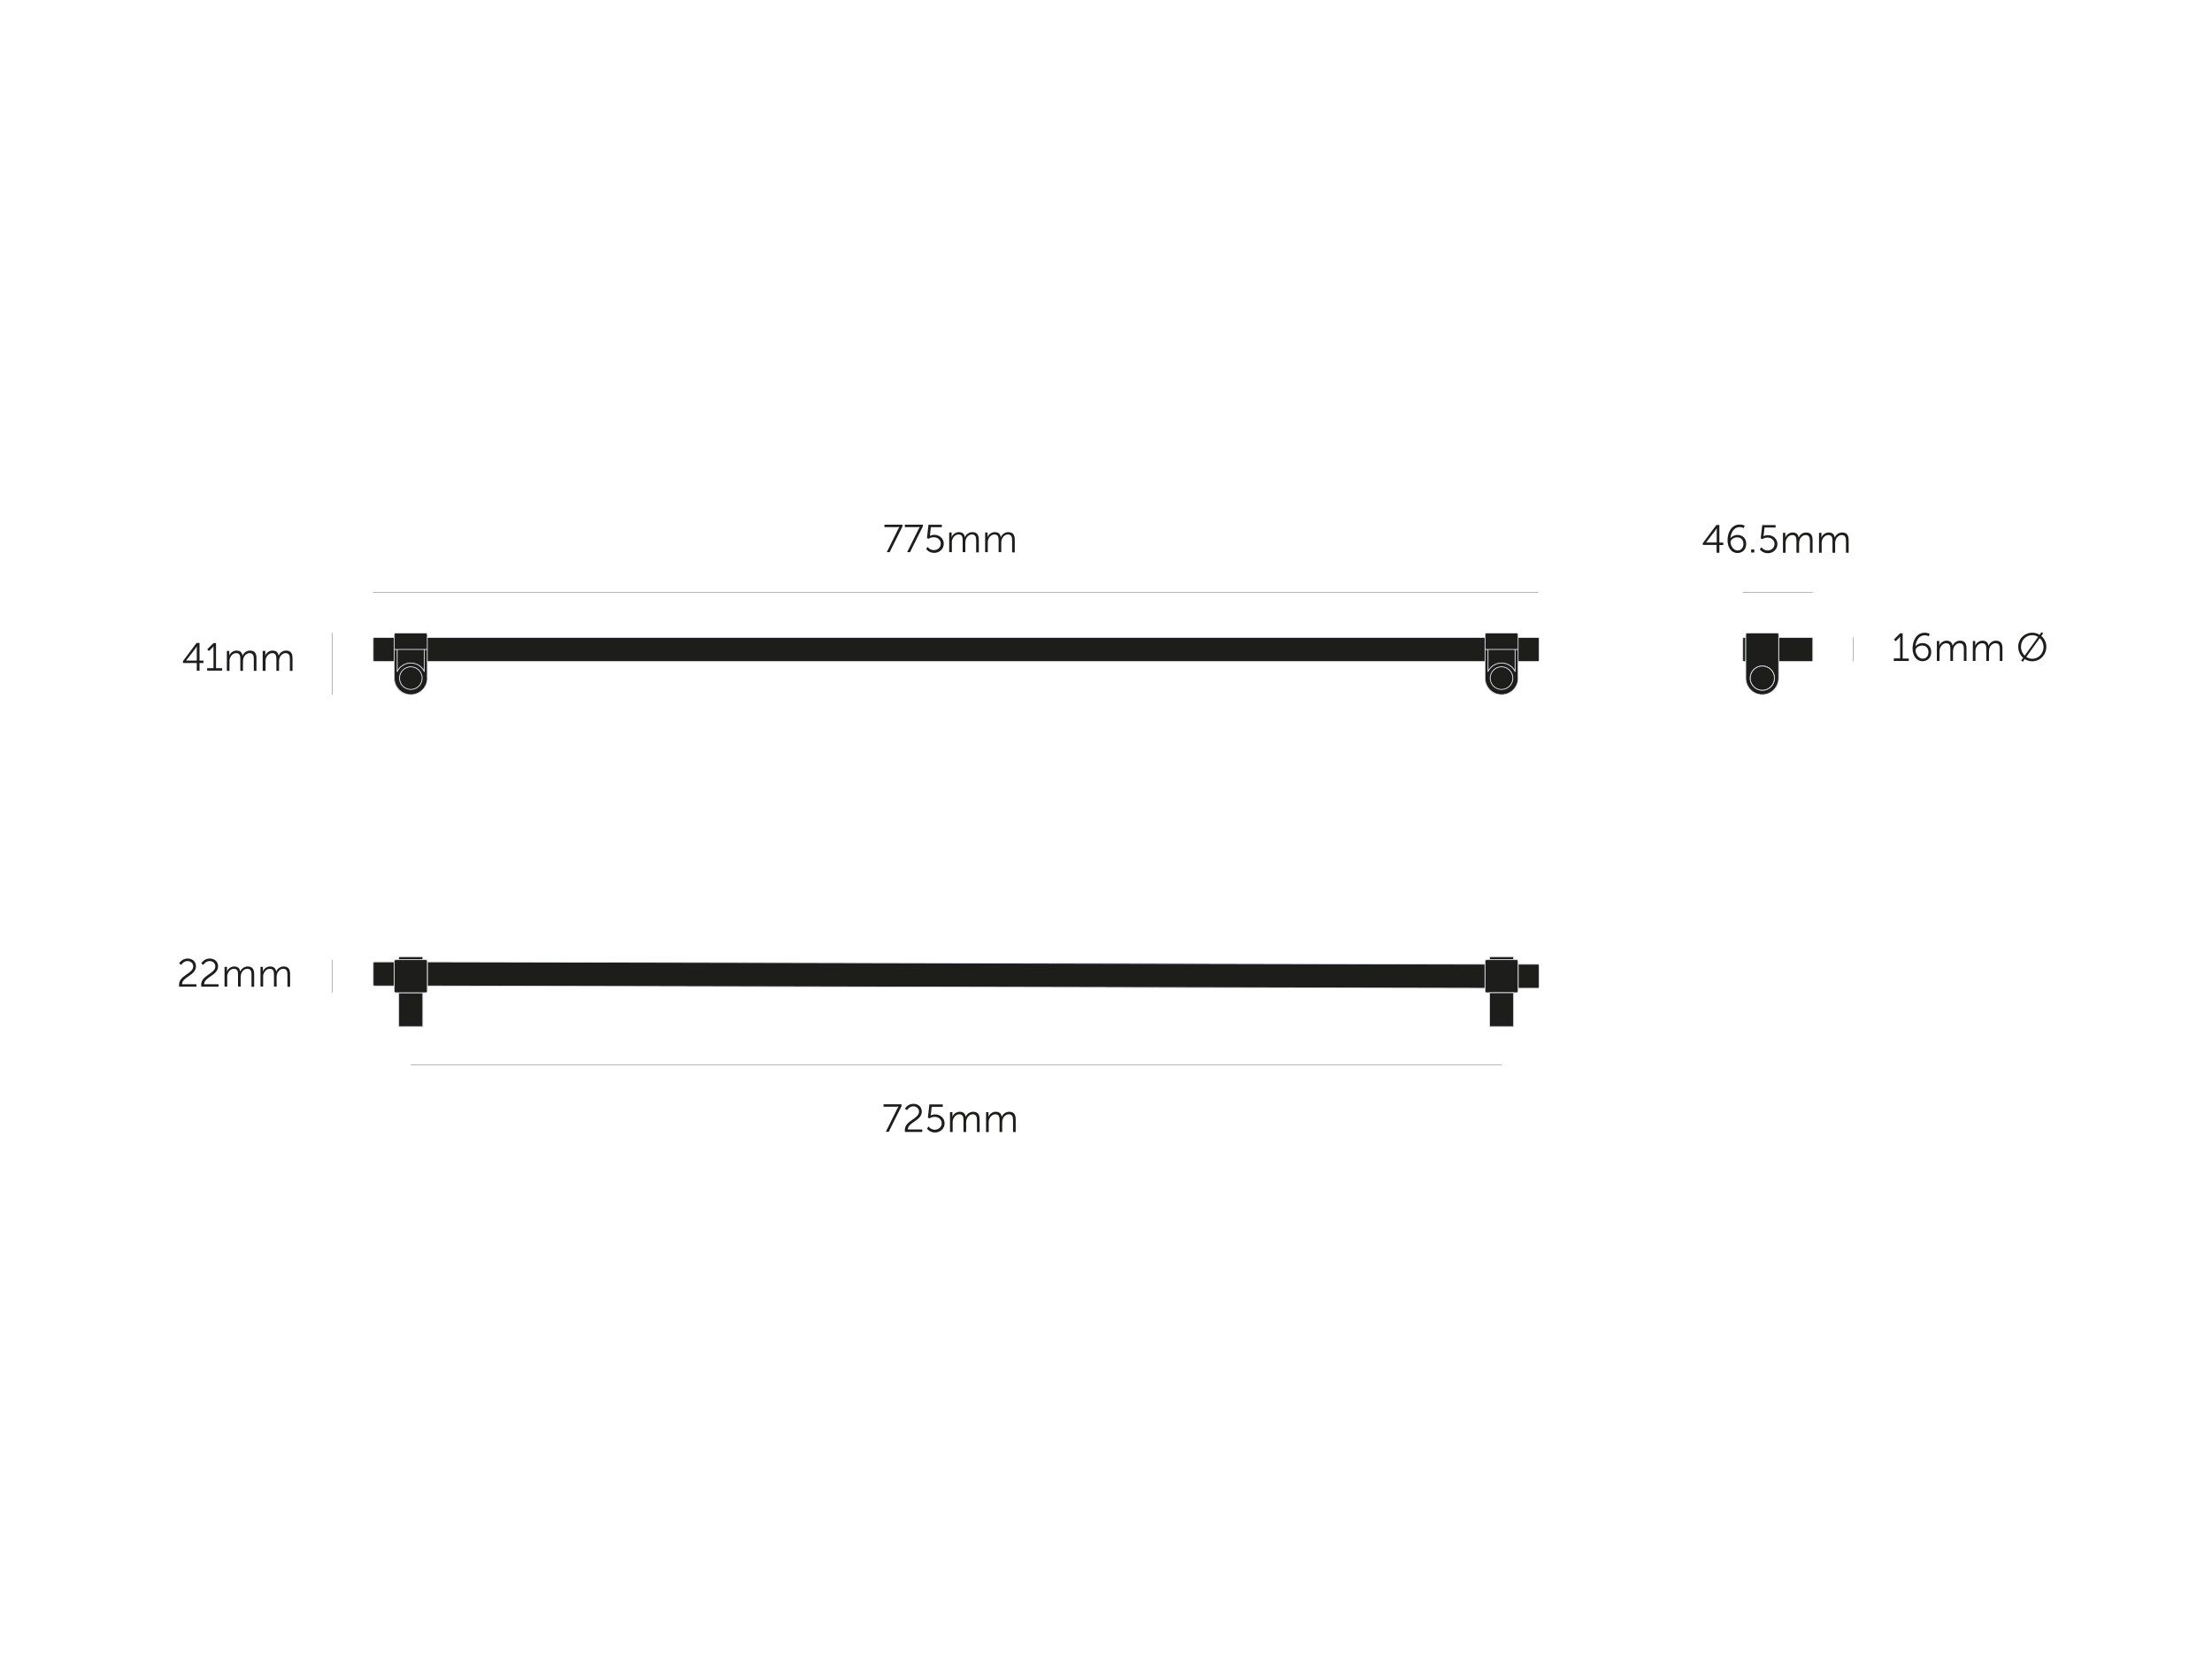 <svg xmlns="http://www.w3.org/2000/svg" xml:space="preserve" id="Layer_1" x="0" y="0" version="1.1" viewBox="0 0 1920 1440"><style>.st0{fill:#1d1d1b}.st1,.st2,.st3{stroke-miterlimit:10}.st1{fill:none;stroke:#d9dce2;stroke-width:.709;stroke-linecap:round;stroke-linejoin:round}.st2,.st3{fill:#1d1d1b}.st2{stroke:#d9dce2;stroke-width:.709;stroke-linecap:round;stroke-linejoin:round}.st3{stroke:#1d1d1b;stroke-width:.25}</style><g id="LINE_397_"><g id="XMLID_4_"><path d="M1336 563.7v9.8l-.7.7h-17.6v-20.9h17.6l.7.7zM1317.7 574.2v14.4c0 7.9-6.4 14.4-14.4 14.4s-14.4-6.4-14.4-14.4v-24.8h2.6v19.1c1.3-2.6 3.4-4.8 6.1-6.1 6.5-3.1 14.3-.4 17.4 6.1v-19.1h2.6v10.4zm-4.5 14.4c0-5.4-4.4-9.8-9.8-9.8s-9.8 4.4-9.8 9.8 4.4 9.8 9.8 9.8 9.8-4.4 9.8-9.8M1317.7 553.3v10.4H1289v-13c0-.7.6-1.3 1.3-1.3h26.1c.7 0 1.3.6 1.3 1.3z" class="st0"/><path d="M1315.1 563.7v19.1c-3.1-6.5-10.9-9.2-17.4-6.1a12.9 12.9 0 0 0-6.1 6.1v-19.1z" class="st0"/><path d="M1303.3 578.8c5.4 0 9.8 4.4 9.8 9.8s-4.4 9.8-9.8 9.8-9.8-4.4-9.8-9.8 4.4-9.8 9.8-9.8M1289 563.7v10.5H370.9v-20.9H1289zM370.9 574.2v14.4c0 7.9-6.4 14.4-14.4 14.4s-14.4-6.4-14.4-14.4v-24.8h2.6v19.1c1.3-2.6 3.4-4.8 6.1-6.1 6.5-3.1 14.3-.4 17.4 6.1v-19.1h2.6v10.4zm-4.5 14.4c0-5.4-4.4-9.8-9.8-9.8s-9.8 4.4-9.8 9.8 4.4 9.8 9.8 9.8 9.8-4.4 9.8-9.8" class="st0"/><path d="M370.9 553.3v10.4h-28.7v-13c0-.7.6-1.3 1.3-1.3h26.1c.7 0 1.3.6 1.3 1.3zM368.3 563.7v19.1c-3.1-6.5-11-9.2-17.4-6.1a12.9 12.9 0 0 0-6.1 6.1v-19.1z" class="st0"/><path d="M356.6 578.8c5.4 0 9.8 4.4 9.8 9.8s-4.4 9.8-9.8 9.8-9.8-4.4-9.8-9.8 4.4-9.8 9.8-9.8M342.2 563.7v10.5h-17.6l-.7-.7V554l.7-.7h17.6z" class="st0"/><path d="M1289 553.3H370.9M370.9 574.2H1289M1316.4 549.4h-26.1M1290.3 549.4c-.7 0-1.3.6-1.3 1.3M1317.7 550.7c0-.7-.6-1.3-1.3-1.3M1335.3 553.3h-17.6M1317.7 574.2h17.6M1335.3 574.2l.7-.7M1336 554l-.7-.7M324.6 553.3l-.7.7M323.9 573.5l.7.7M324.6 574.2h17.6M342.2 553.3h-17.6M370.9 550.7c0-.7-.6-1.3-1.3-1.3M369.6 549.4h-26.1M343.5 549.4c-.7 0-1.3.6-1.3 1.3M1316.4 563.7h-1.3M1291.6 563.7h23.5M1291.6 563.7h-1.3M1289 563.7v-13M1289 563.7h1.3M1317.7 550.7v13M1316.4 563.7h1.3M1291.6 563.7v19.2M1315.1 582.9c-3.1-6.5-10.9-9.2-17.4-6.1a12.9 12.9 0 0 0-6.1 6.1M1315.1 563.7v19.2M1317.7 563.7v24.9M1289 588.6v-24.9M1289 588.6c0 7.9 6.4 14.4 14.4 14.4s14.4-6.4 14.4-14.4M1336 563.7v9.8M1336 554v9.7M323.9 573.5V554M356.6 598.4c5.4 0 9.8-4.4 9.8-9.8s-4.4-9.8-9.8-9.8-9.8 4.4-9.8 9.8 4.4 9.8 9.8 9.8" class="st1"/><path d="M1303.3 598.4c5.4 0 9.8-4.4 9.8-9.8s-4.4-9.8-9.8-9.8-9.8 4.4-9.8 9.8 4.4 9.8 9.8 9.8M370.9 550.7v13M369.6 563.7h1.3M369.6 563.7h-1.3M344.8 563.7h23.5M344.8 563.7h-1.3M342.2 563.7v-13M342.2 563.7h1.3M342.2 588.6v-24.9M342.2 588.6c0 7.9 6.4 14.4 14.4 14.4s14.4-6.4 14.4-14.4M344.8 563.7v19.2M368.3 582.9c-3.1-6.5-11-9.2-17.4-6.1a12.9 12.9 0 0 0-6.1 6.1M368.3 563.7v19.2M370.9 563.7v24.9" class="st1"/></g></g><path id="LINE_00000041286224104208653270000013577196571699514247_" d="M1544 553.3h29.5v20.9H1544z" class="st2"/><path id="LINE_00000023268373571241848240000003506769547990614686_" d="M1515.3 553.3h-1.9l-.7.7v19.5l.7.7h1.9z" class="st2"/><path id="LINE_00000170274914075079547180000009757416646619402882_" d="M1542.7 549.4h-26.1c-.7 0-1.3.6-1.3 1.3v37.9c0 7.9 6.4 14.4 14.3 14.4s14.3-6.4 14.3-14.4v-37.9c.1-.7-.5-1.3-1.2-1.3m-13 28.7c5.8 0 10.5 4.7 10.5 10.5s-4.7 10.5-10.5 10.5-10.5-4.7-10.5-10.5c0-5.9 4.7-10.5 10.5-10.5" class="st2"/><path id="CIRCLE_00000054961784058081185010000015498319691013285813_" d="M1529.7 578.1c-5.8 0-10.5 4.7-10.5 10.5s4.7 10.5 10.5 10.5 10.5-4.7 10.5-10.5c0-5.9-4.7-10.5-10.5-10.5" class="st2"/><path d="M1534.3 563.7h-3.1v4.7h-.9v-2.2h-1.4v2.2h-.9v-3.7c0-.5-.4-1-1-1h-2.9v11.1h3.1c.5 0 1-.4 1-.9v-4h.7v2.1h1.4v-2.1h.9v5h1.4v-5h1.7c.5 0 1-.4 1-.9v-4.2c-.1-.7-.5-1.1-1-1.1m-8.8 1.4h1v3.2h-1zm1.2 8.2h-1.2v-3.6h1.2zm7.1-5h-1.2v-3.2h1.2z" class="st0"/><path d="M323.9 514h1011.4M1512.7 514h60.8M288.5 549.4v53.5M1608.8 553.3v20.9M356.6 924.4h946.8" class="st3"/><path id="LINE_00000068637123817520393340000009315572599528105859_" d="M1289 836.9v20.9l-918.1-2v-20.9z" class="st2"/><path id="LINE_00000142139630839402936470000007270960897302971581_" d="M342.2 834.9v20.9h-17.6l-.7-.7v-19.6l.7-.6z" class="st2"/><path id="LINE_00000009560726806878280340000016068249536767223425_" d="M1336 837.6v19.5l-.6.7h-17.7v-20.9h17.7z" class="st2"/><path id="LINE_00000093150800091347783060000007905586479321458838_" d="M1313.8 831v2h-20.9v-2l.7-.6h19.6z" class="st2"/><path id="ARC_00000020387300353022291070000018161273341022905748_" d="M1317.7 834.3v26.1c0 .7-.6 1.3-1.3 1.3h-26.1c-.7 0-1.3-.6-1.3-1.3v-26.1c0-.7.6-1.3 1.3-1.3h26.1c.7 0 1.3.6 1.3 1.3" class="st2"/><path id="LINE_00000152238667103657007180000014589728258710257539_" d="M367 831v2h-20.9v-2l.7-.6h19.6z" class="st2"/><path id="LINE_00000114767628355584046920000001620016685275550609_" d="M346.1 861.7H367v29.4h-20.9z" class="st2"/><path id="ARC_00000181779679491590406600000012866534763859937439_" d="M370.9 834.3v26.1c0 .7-.6 1.3-1.3 1.3h-26.1c-.7 0-1.3-.6-1.3-1.3v-26.1c0-.7.6-1.3 1.3-1.3h26.1c.8 0 1.3.6 1.3 1.3" class="st2"/><path id="LINE_00000167379271150339439020000004759023681473980325_" d="M1292.9 861.7h20.9v29.4h-20.9z" class="st2"/><path d="M288.5 833v28.7" class="st3"/><path d="m1478 471.5 11.8-15.8h2.6V471h3.4v2.1h-3.4v6.7h-2.4V473h-12zm12.1-.6v-10c0-1 .1-2.3.1-2.3h-.1s-.5 1-1.2 1.8l-8 10.4v.1zM1499.5 468.8c0-6 3.1-13.5 10.5-13.5 2.7 0 4.4 1 4.4 1l-.9 2.1s-1.5-.9-3.5-.9c-5 0-7.6 4.9-8 9.6h.1c1.2-1.7 3.6-2.8 6.1-2.8 4.4 0 7.5 3.2 7.5 7.7 0 5-3.3 8-7.5 8-5.3.1-8.7-4.7-8.7-11.2m13.8 3.3c0-3.4-2.1-5.7-5.4-5.7-3.2 0-5.8 2.1-5.8 4.1 0 3.2 2.5 7.3 6.1 7.3 3.1 0 5.1-2.4 5.1-5.7M1520 476.9h2.7v2.7h-2.7zM1528.9 475s1.8 2.8 5.4 2.8c3.3 0 6-2.4 6-5.6s-2.7-5.6-6.1-5.6c-2.6 0-4.4 1.3-4.4 1.3l-1.5-.5 1.3-11.6h11.6v2.1h-9.6l-.7 6.1c-.1.9-.2 1.4-.2 1.4h.1s1.5-.9 3.7-.9c4.8 0 8.3 3.5 8.3 7.8 0 4.4-3.7 7.9-8.3 7.9-4.8 0-7-3.4-7-3.4zM1547.4 462.5h2.3v2.6c0 .8-.1 1.4-.1 1.4h.1c.8-2.3 3.5-4.3 6.2-4.3 3.2 0 4.8 1.5 5.3 4.3h.1c.9-2.3 3.4-4.3 6.3-4.3 4.2 0 5.7 2.4 5.7 6.7v10.9h-2.3v-10.3c0-2.8-.6-5.1-3.7-5.1-2.6 0-4.8 2.3-5.4 4.8-.2.8-.3 1.6-.3 2.5v8.1h-2.3v-10.3c0-2.6-.4-5.1-3.6-5.1-2.8 0-4.9 2.4-5.6 5-.2.7-.2 1.5-.2 2.3v8.1h-2.3v-17.3zM1578.7 462.5h2.3v2.6c0 .8-.1 1.4-.1 1.4h.1c.8-2.3 3.5-4.3 6.2-4.3 3.2 0 4.8 1.5 5.3 4.3h.1c.9-2.3 3.4-4.3 6.3-4.3 4.2 0 5.7 2.4 5.7 6.7v10.9h-2.3v-10.3c0-2.8-.6-5.1-3.7-5.1-2.6 0-4.8 2.3-5.4 4.8-.2.8-.3 1.6-.3 2.5v8.1h-2.3v-10.3c0-2.6-.4-5.1-3.6-5.1-2.8 0-4.9 2.4-5.6 5-.2.7-.2 1.5-.2 2.3v8.1h-2.3v-17.3zM158.8 573.9l11.8-15.8h2.6v15.3h3.4v2.1h-3.4v6.7h-2.4v-6.7h-12zm12-.5v-10c0-1 .1-2.3.1-2.3h-.1s-.5 1-1.2 1.8l-8 10.4v.1zM179.9 580h5.4v-18.9h-.1s-.2.5-1.2 1.4l-2.6 2.6-1.5-1.5 5.4-5.4h2.2V580h5.3v2.1h-13V580zM196.7 565h2.3v2.6c0 .8-.1 1.4-.1 1.4h.1c.8-2.3 3.5-4.3 6.2-4.3 3.2 0 4.8 1.5 5.3 4.3h.1c.9-2.3 3.4-4.3 6.3-4.3 4.2 0 5.7 2.4 5.7 6.7v10.9h-2.3V572c0-2.8-.6-5.1-3.7-5.1-2.6 0-4.8 2.3-5.4 4.8-.2.8-.3 1.6-.3 2.5v8.1h-2.3V572c0-2.6-.4-5.1-3.6-5.1-2.8 0-4.9 2.4-5.6 5-.2.7-.2 1.5-.2 2.3v8.1h-2.3V565zM228 565h2.3v2.6c0 .8-.1 1.4-.1 1.4h.1c.8-2.3 3.5-4.3 6.2-4.3 3.2 0 4.8 1.5 5.3 4.3h.1c.9-2.3 3.4-4.3 6.3-4.3 4.2 0 5.7 2.4 5.7 6.7v10.9h-2.3V572c0-2.8-.6-5.1-3.7-5.1-2.6 0-4.8 2.3-5.4 4.8-.2.8-.3 1.6-.3 2.5v8.1h-2.3V572c0-2.6-.4-5.1-3.6-5.1-2.8 0-4.9 2.4-5.6 5-.2.7-.2 1.5-.2 2.3v8.1H228zM1643.9 571.5h5.4v-18.9h-.1s-.2.5-1.2 1.4l-2.6 2.6-1.5-1.5 5.4-5.4h2.2v21.9h5.3v2.1h-13v-2.2zM1660.1 562.7c0-6 3.1-13.5 10.5-13.5 2.7 0 4.4 1 4.4 1l-.9 2.1s-1.5-.9-3.5-.9c-5 0-7.6 4.9-8 9.6h.1c1.2-1.7 3.6-2.8 6.1-2.8 4.4 0 7.5 3.2 7.5 7.7 0 5-3.3 8-7.5 8-5.3.1-8.7-4.7-8.7-11.2m13.8 3.3c0-3.4-2.1-5.7-5.4-5.7-3.2 0-5.8 2.1-5.8 4.1 0 3.2 2.5 7.3 6.1 7.3 3.2.1 5.1-2.4 5.1-5.7M1681 556.4h2.3v2.6c0 .8-.1 1.4-.1 1.4h.1c.8-2.3 3.5-4.3 6.2-4.3 3.2 0 4.8 1.5 5.3 4.3h.1c.9-2.3 3.4-4.3 6.3-4.3 4.2 0 5.7 2.4 5.7 6.7v10.9h-2.3v-10.3c0-2.8-.6-5.1-3.7-5.1-2.6 0-4.8 2.3-5.4 4.8-.2.8-.3 1.6-.3 2.5v8.1h-2.3v-10.3c0-2.6-.4-5.1-3.6-5.1-2.8 0-4.9 2.4-5.6 5-.2.7-.2 1.5-.2 2.3v8.1h-2.3v-17.3zM1712.2 556.4h2.3v2.6c0 .8-.1 1.4-.1 1.4h.1c.8-2.3 3.5-4.3 6.2-4.3 3.2 0 4.8 1.5 5.3 4.3h.1c.9-2.3 3.4-4.3 6.3-4.3 4.2 0 5.7 2.4 5.7 6.7v10.9h-2.3v-10.3c0-2.8-.6-5.1-3.7-5.1-2.6 0-4.8 2.3-5.4 4.8-.2.8-.3 1.6-.3 2.5v8.1h-2.3v-10.3c0-2.6-.4-5.1-3.6-5.1-2.8 0-4.9 2.4-5.6 5-.2.7-.2 1.5-.2 2.3v8.1h-2.3v-17.3zM1764 549.2c2.4 0 4.6.7 6.4 1.8l1.6-2.3 1.4 1-1.6 2.3c2.7 2.2 4.4 5.6 4.4 9.4 0 7-5.4 12.6-12.2 12.6-2.4 0-4.6-.7-6.6-1.9l-1.6 2.3-1.4-1 1.7-2.4c-2.6-2.3-4.3-5.7-4.3-9.6 0-6.9 5.4-12.2 12.2-12.2m-6.6 19.9 11.7-16.3c-1.5-.9-3.2-1.5-5.1-1.5-5.4 0-9.8 4.3-9.8 10.1 0 3.1 1.3 5.9 3.2 7.7m13.1-15.2-11.7 16.3c1.5 1 3.3 1.6 5.2 1.6 5.4 0 9.8-4.5 9.8-10.4-.1-3-1.3-5.7-3.3-7.5M778.6 962.8c.6-1.3 1.3-2.2 1.3-2.2v-.1s-.6.1-1.8.1h-11.2v-2.1h15.6v1.6l-11.1 22.3h-2.5zM785.4 980.9c0-8.4 12.3-9.5 12.3-16 0-2.6-2-4.6-5-4.6-3.5 0-5.4 3.3-5.4 3.3l-1.8-1.2s2.2-4.3 7.3-4.3c4.6 0 7.3 3 7.3 6.7 0 8.1-12.1 9.2-12.1 15.6h12.5v2.1h-15c-.1-.6-.1-1.1-.1-1.6M806 977.8s1.8 2.8 5.4 2.8c3.3 0 6-2.4 6-5.6s-2.7-5.6-6.1-5.6c-2.6 0-4.4 1.3-4.4 1.3l-1.5-.5 1.3-11.6h11.6v2.1h-9.6l-.7 6.1c-.1.9-.2 1.4-.2 1.4h.1s1.5-.9 3.7-.9c4.8 0 8.3 3.5 8.3 7.8 0 4.4-3.7 7.9-8.3 7.9-4.8 0-7-3.4-7-3.4zM824.4 965.3h2.3v2.6c0 .8-.1 1.4-.1 1.4h.1c.8-2.3 3.5-4.3 6.2-4.3 3.2 0 4.8 1.5 5.3 4.3h.1c.9-2.3 3.4-4.3 6.3-4.3 4.2 0 5.7 2.4 5.7 6.7v10.9H848v-10.3c0-2.8-.6-5.1-3.7-5.1-2.6 0-4.8 2.3-5.4 4.8-.2.8-.3 1.6-.3 2.5v8.1h-2.3v-10.3c0-2.6-.4-5.1-3.6-5.1-2.8 0-4.9 2.4-5.6 5-.2.7-.2 1.5-.2 2.3v8.1h-2.3v-17.3zM855.7 965.3h2.3v2.6c0 .8-.1 1.4-.1 1.4h.1c.8-2.3 3.5-4.3 6.2-4.3 3.2 0 4.8 1.5 5.3 4.3h.1c.9-2.3 3.4-4.3 6.3-4.3 4.2 0 5.7 2.4 5.7 6.7v10.9h-2.3v-10.3c0-2.8-.6-5.1-3.7-5.1-2.6 0-4.8 2.3-5.4 4.8-.2.8-.3 1.6-.3 2.5v8.1h-2.3v-10.3c0-2.6-.4-5.1-3.6-5.1-2.8 0-4.9 2.4-5.6 5-.2.7-.2 1.5-.2 2.3v8.1h-2.3v-17.3zM155.4 854.8c0-8.4 12.3-9.5 12.3-16 0-2.6-2-4.6-5-4.6-3.5 0-5.4 3.3-5.4 3.3l-1.8-1.2s2.2-4.3 7.3-4.3c4.6 0 7.3 3 7.3 6.7 0 8.1-12.1 9.2-12.1 15.6h12.5v2.1h-15c-.1-.6-.1-1.1-.1-1.6M174.6 854.8c0-8.4 12.3-9.5 12.3-16 0-2.6-2-4.6-5-4.6-3.5 0-5.4 3.3-5.4 3.3l-1.8-1.2s2.2-4.3 7.3-4.3c4.6 0 7.3 3 7.3 6.7 0 8.1-12.1 9.2-12.1 15.6h12.5v2.1h-15c0-.6-.1-1.1-.1-1.6M194.7 839.2h2.3v2.6c0 .8-.1 1.4-.1 1.4h.1c.8-2.3 3.5-4.3 6.2-4.3 3.2 0 4.8 1.5 5.3 4.3h.1c.9-2.3 3.4-4.3 6.3-4.3 4.2 0 5.7 2.4 5.7 6.7v10.9h-2.3V846c0-2.8-.6-5.1-3.7-5.1-2.6 0-4.8 2.3-5.4 4.8-.2.8-.3 1.6-.3 2.5v8.1h-2.3V846c0-2.6-.4-5.1-3.6-5.1-2.8 0-4.9 2.4-5.6 5-.2.7-.2 1.5-.2 2.3v8.1h-2.3v-17.1zM225.9 839.2h2.3v2.6c0 .8-.1 1.4-.1 1.4h.1c.8-2.3 3.5-4.3 6.2-4.3 3.2 0 4.8 1.5 5.3 4.3h.1c.9-2.3 3.4-4.3 6.3-4.3 4.2 0 5.7 2.4 5.7 6.7v10.9h-2.3V846c0-2.8-.6-5.1-3.7-5.1-2.6 0-4.8 2.3-5.4 4.8-.2.8-.3 1.6-.3 2.5v8.1h-2.3V846c0-2.6-.4-5.1-3.6-5.1-2.8 0-4.9 2.4-5.6 5-.2.7-.2 1.5-.2 2.3v8.1h-2.3v-17.1zM779.4 459.7c.6-1.3 1.3-2.2 1.3-2.2v-.1s-.6.1-1.8.1h-11.2v-2.1h15.6v1.6l-11.1 22.3h-2.5zM797.1 459.7c.6-1.3 1.3-2.2 1.3-2.2v-.1s-.6.1-1.8.1h-11.2v-2.1H801v1.6l-11.1 22.3h-2.5zM805.2 474.7s1.8 2.8 5.4 2.8c3.3 0 6-2.4 6-5.6s-2.7-5.6-6.1-5.6c-2.6 0-4.4 1.3-4.4 1.3l-1.5-.5 1.3-11.6h11.6v2.1H808l-.7 6.1c-.1.9-.2 1.4-.2 1.4h.1s1.5-.9 3.7-.9c4.8 0 8.3 3.5 8.3 7.8 0 4.4-3.7 7.9-8.3 7.9-4.8 0-7-3.4-7-3.4zM823.7 462.2h2.3v2.6c0 .8-.1 1.4-.1 1.4h.1c.8-2.3 3.5-4.3 6.2-4.3 3.2 0 4.8 1.5 5.3 4.3h.1c.9-2.3 3.4-4.3 6.3-4.3 4.2 0 5.7 2.4 5.7 6.7v10.9h-2.3V469c0-2.8-.6-5.1-3.7-5.1-2.6 0-4.8 2.3-5.4 4.8-.2.8-.3 1.6-.3 2.5v8.1h-2.3V469c0-2.6-.4-5.1-3.6-5.1-2.8 0-4.9 2.4-5.6 5-.2.7-.2 1.5-.2 2.3v8.1h-2.3v-17.1zM854.9 462.2h2.3v2.6c0 .8-.1 1.4-.1 1.4h.1c.8-2.3 3.5-4.3 6.2-4.3 3.2 0 4.8 1.5 5.3 4.3h.1c.9-2.3 3.4-4.3 6.3-4.3 4.2 0 5.7 2.4 5.7 6.7v10.9h-2.3V469c0-2.8-.6-5.1-3.7-5.1-2.6 0-4.8 2.3-5.4 4.8-.2.8-.3 1.6-.3 2.5v8.1h-2.3V469c0-2.6-.4-5.1-3.6-5.1-2.8 0-4.9 2.4-5.6 5-.2.7-.2 1.5-.2 2.3v8.1h-2.3v-17.1z" class="st0"/></svg>